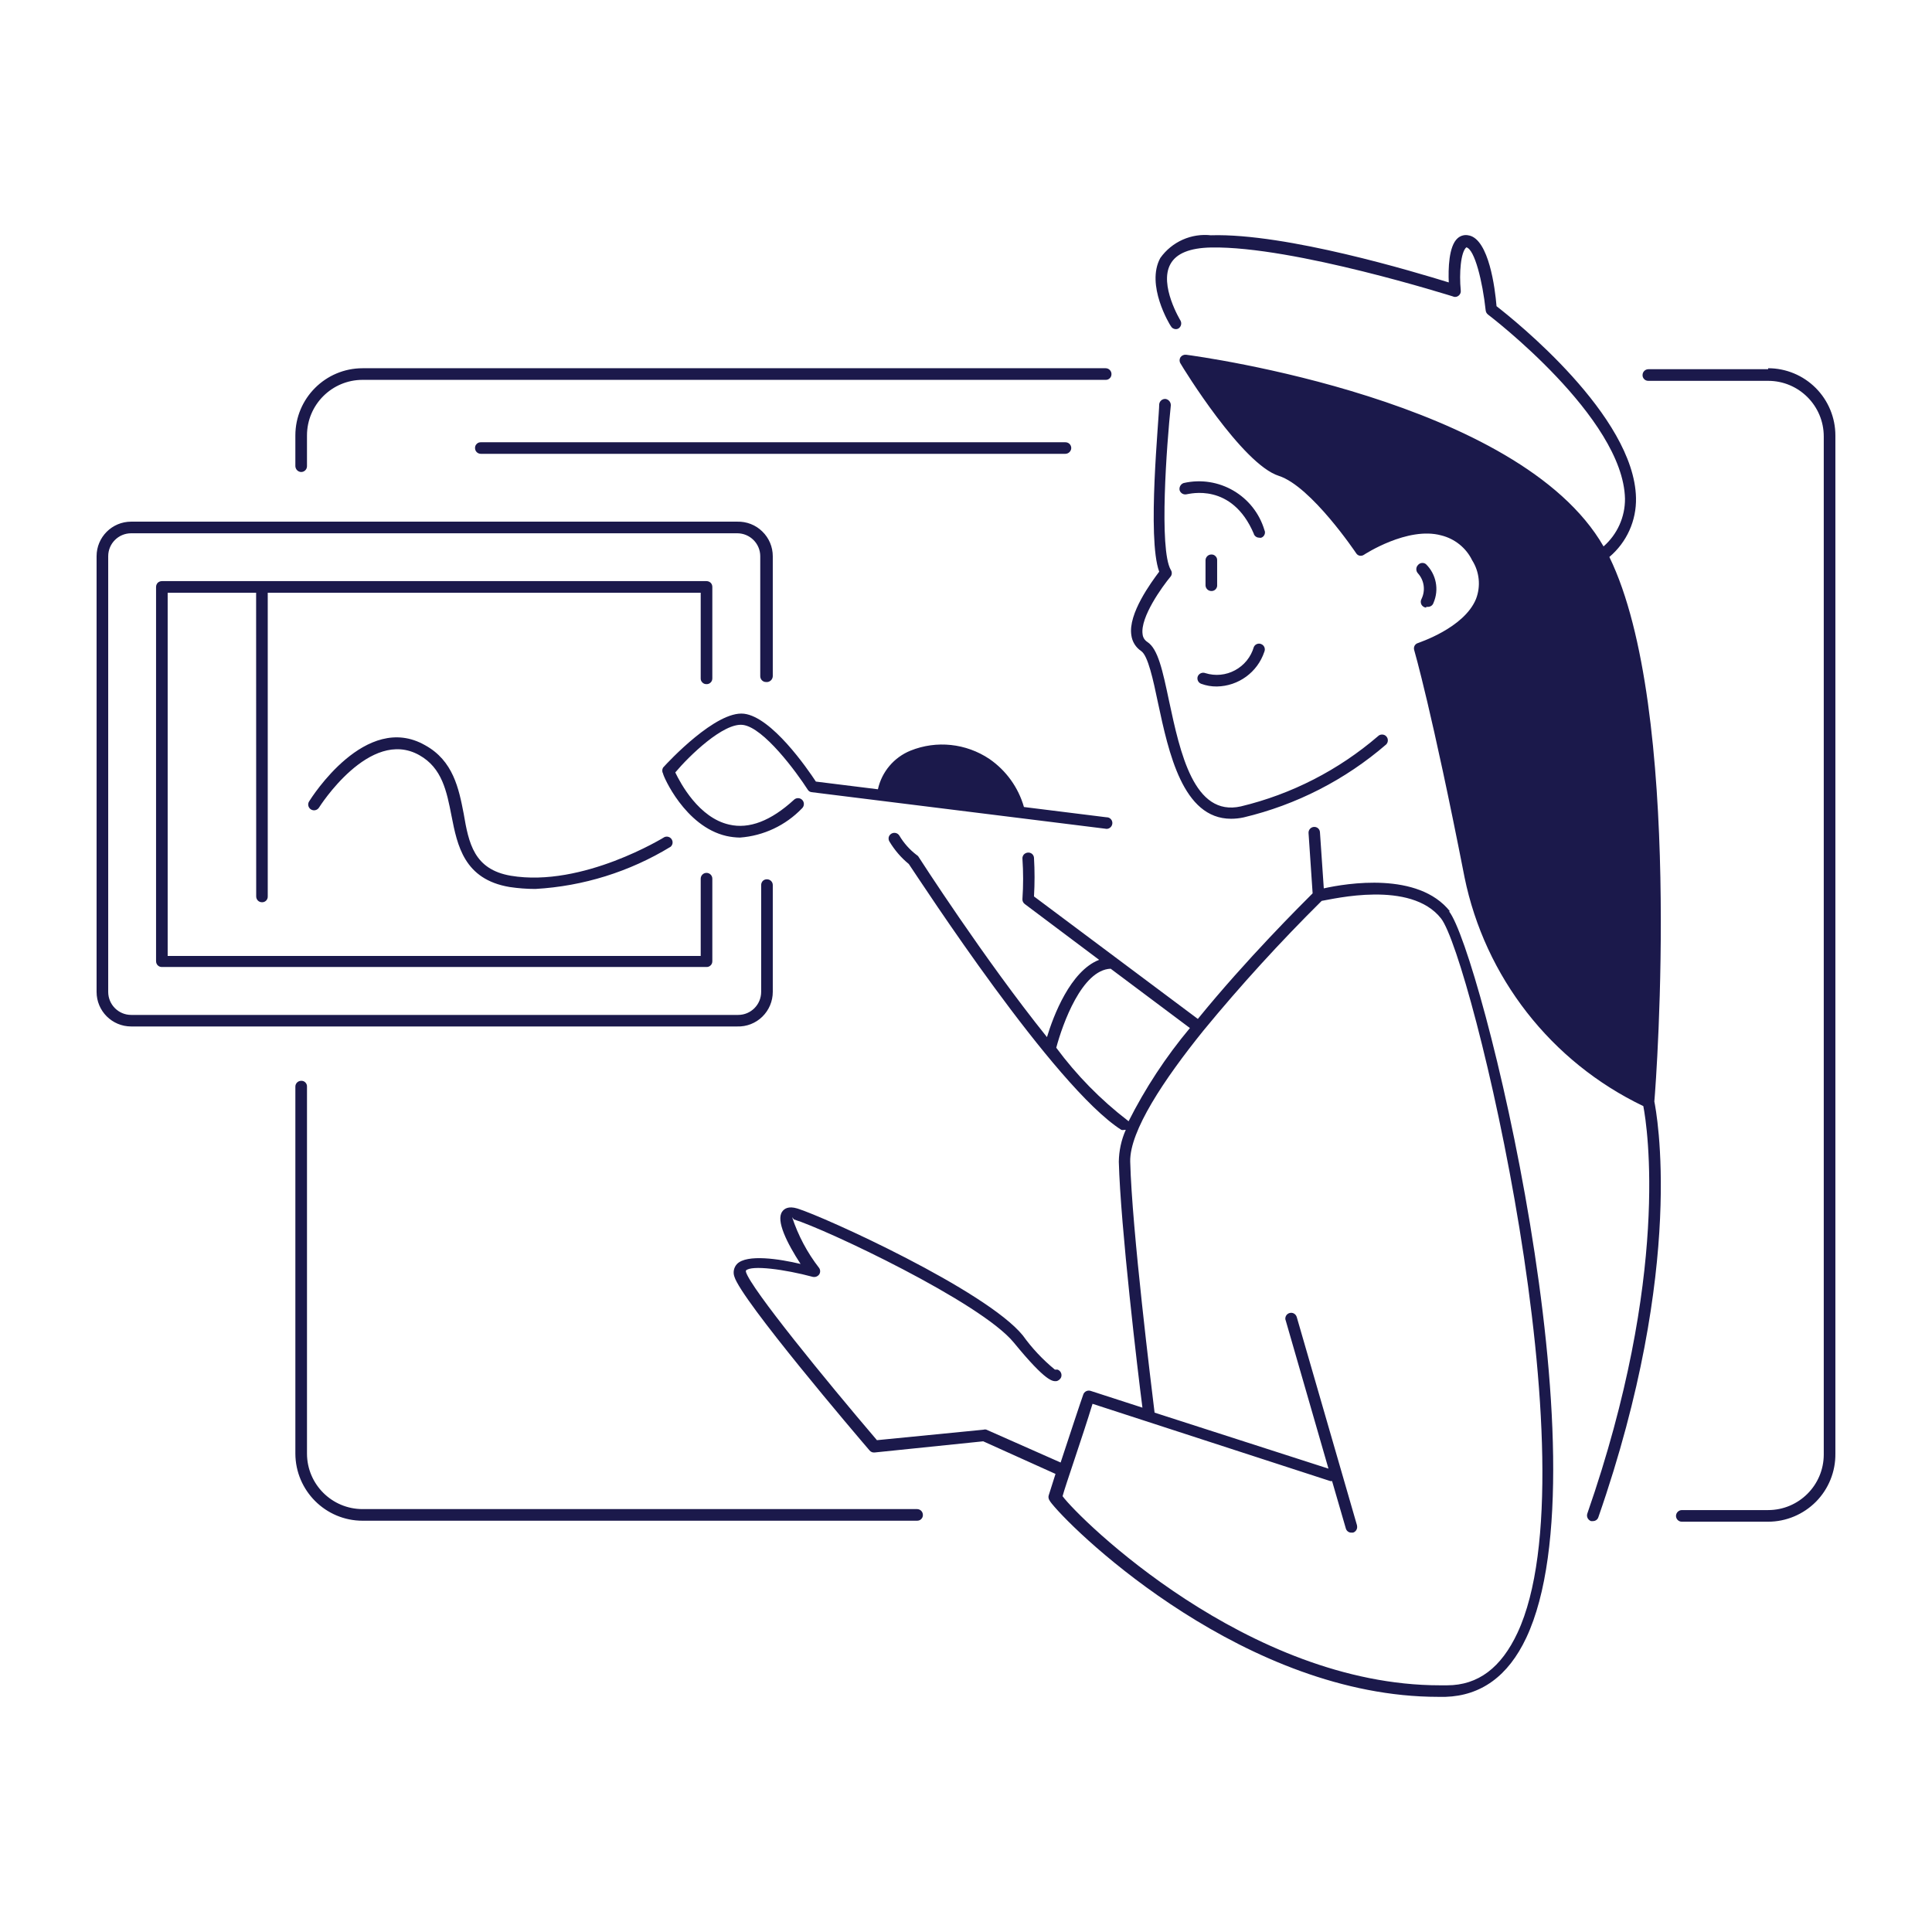 <svg xmlns="http://www.w3.org/2000/svg" height="1200pt" viewBox="0 0 1200 1200" width="1200pt"><path d="m720 355.08c-7.688-20.766 0-95.297 0-104.06v.047c.234-1.969 1.969-3.422 3.938-3.281 1.969.328 3.328 2.016 3.281 3.984-2.531 24-7.453 89.531 0 102.23.797 1.172.797 2.766 0 3.938-5.391 6.469-19.078 25.453-17.531 36 .188 2.016 1.312 3.75 3 4.828 6.609 4.312 9.469 17.859 13.453 36.703 6.844 31.922 15.375 72 44.625 65.391 31.406-7.547 60.562-22.5 85.078-43.547.656-.703 1.594-1.078 2.578-1.078s1.922.375 2.578 1.078c1.359 1.406 1.359 3.656 0 5.062-25.453 21.984-55.828 37.547-88.547 45.328-2.578.562-5.203.844-7.828.844-30 0-38.766-41.156-45.375-72-3-14.391-6.234-29.391-10.453-32.156h.047c-3.375-2.203-5.625-5.812-6.141-9.844-2.156-13.312 12.516-33.094 17.297-39.469zm180 210.94c19.312 24 98.859 343.22 48 451.22-11.297 24-28.219 36-50.156 36.703h-4.547c-118.78 0-223.78-99.938-240-120-1.219-1.547-2.531-3.141-1.922-5.156.609-2.062 1.922-6.141 4.219-13.312l-44.906-20.25-67.453 6.938c-1.172.141-2.344-.328-3.094-1.219-8.156-9.469-79.688-93.469-84-108-.984-2.719-.328-5.766 1.641-7.875 6.141-6.234 26.297-3.141 39.469 0-8.391-12.938-15.469-27-11.391-32.531 1.219-1.781 3.844-3.609 9.375-1.922 16.781 5.156 117.23 50.859 140.06 78.844 5.672 7.922 12.375 15.047 19.922 21.234h1.688-.047c1.875.656 2.859 2.672 2.297 4.547-.469 1.359-1.688 2.391-3.094 2.625-2.156 0-5.859 1.078-26.391-24s-117.14-70.547-136.55-76.453l-1.125-1.406c3.75 11.391 9.422 22.078 16.781 31.547.844 1.219.844 2.859 0 4.078-.938 1.219-2.438 1.781-3.938 1.453-17.391-4.688-38.156-7.453-41.531-3.938v.844c3 10.219 49.781 67.547 81.375 104.53l66.234-6.516c.562-.188 1.219-.188 1.781 0l46.078 20.391c5.531-16.781 12.703-38.531 14.062-42.234.609-1.828 2.578-2.812 4.453-2.297l32.297 10.453c-2.906-22.312-13.594-112.55-14.672-152.76.094-6.797 1.547-13.547 4.312-19.781h-.844c-.609.188-1.266.188-1.922 0-41.859-26.766-124.55-154.22-132-165.14-4.781-3.891-8.812-8.625-12-13.922-.516-.797-.656-1.781-.469-2.719.234-.938.844-1.688 1.688-2.203 1.688-.984 3.891-.469 4.922 1.219 2.766 4.641 6.375 8.719 10.688 12 .422.234.797.562 1.078.938.609.938 40.922 63.703 79.922 112.22 3.938-13.078 14.531-41.062 32.391-48l-46.219-34.688c-.984-.75-1.547-1.969-1.406-3.234.562-8.25.562-16.547 0-24.844-.094-.938.234-1.875.844-2.625.656-.703 1.547-1.125 2.484-1.219s1.875.188 2.625.797c.703.609 1.172 1.5 1.219 2.438.469 8.016.469 16.031 0 24l101.77 76.078c30.141-37.078 64.219-70.922 71.297-78l-2.531-37.453v.047c-.141-1.969 1.312-3.656 3.234-3.844.938-.094 1.875.188 2.625.797.703.609 1.172 1.5 1.219 2.438l2.391 34.922c14.156-3.141 58.688-10.547 78.375 14.297zm-199.22 130.78v.047c10.5-20.859 23.344-40.453 38.297-58.312l-49.219-36.844c-17.859.703-29.859 34.312-33.797 49.078 12.609 17.062 27.562 32.297 44.391 45.234.328.234.656.516.938.844zm194.29-126.32c-18.844-24-67.219-12-74.156-10.922-25.781 25.547-50.25 52.359-73.312 80.391-24.703 30.609-45.938 62.531-45.609 81.469 1.078 42.375 13.219 140.06 15.141 156l108 34.781-26.625-92.297-.047.047c-.516-1.922.609-3.891 2.531-4.406 1.922-.562 3.891.609 4.453 2.531l37.453 129.47h-.047c.469 1.922-.609 3.844-2.484 4.406h-.984c-1.594.047-3.047-1.031-3.469-2.625l-8.531-29.391h-1.078l-147.71-48c-6.609 21.609-16.828 50.625-18.609 57.375 10.219 13.922 115.08 117.47 234.47 117.47h4.312c19.453 0 33.703-11.062 43.781-32.625 47.812-102.14-28.781-420-47.484-443.68zm-415.08 45.609v-66.375c0-1.969-1.594-3.562-3.609-3.562-.938-.047-1.875.328-2.578.984-.656.703-1.031 1.641-1.031 2.578v66.375c0 7.875-6.375 14.297-14.25 14.297h-377.06c-7.875 0-14.25-6.422-14.25-14.297v-270.61c0-7.875 6.375-14.25 14.25-14.25h376.45c7.875 0 14.297 6.375 14.297 14.25v74.531c0 1.969 1.594 3.609 3.562 3.609 1.078.141 2.109-.188 2.906-.891.797-.656 1.266-1.641 1.312-2.719v-74.531c0-5.812-2.344-11.344-6.516-15.375-4.125-4.078-9.75-6.234-15.562-6.094h-376.45c-11.859 0-21.469 9.609-21.469 21.469v270.61c0 11.859 9.609 21.469 21.469 21.469h376.45c5.812.188 11.438-2.016 15.562-6.047 4.172-4.078 6.516-9.609 6.516-15.422zm-41.156-191.16c.984.047 1.875-.328 2.578-1.031.703-.656 1.031-1.594 1.031-2.578v-56.766c0-.938-.328-1.875-1.031-2.578-.703-.656-1.594-1.031-2.578-1.031h-338.29c-.938 0-1.875.375-2.578 1.031-.656.703-1.031 1.641-1.031 2.578v232.45c0 .984.375 1.922 1.031 2.578.703.703 1.641 1.078 2.578 1.031h338.29c.984.047 1.875-.328 2.578-1.031.703-.656 1.031-1.594 1.031-2.578v-51.234c0-2.016-1.641-3.609-3.609-3.609s-3.609 1.594-3.609 3.609v48h-331.08v-225.61h54.938l.047 188.63c0 2.016 1.594 3.609 3.562 3.609.984.047 1.922-.328 2.578-.984.703-.703 1.078-1.641 1.031-2.625v-188.63h268.92v53.156c-.047.984.328 1.922 1.031 2.578.656.703 1.594 1.078 2.578 1.031zm-150.84 80.391c-3-15.469-6.469-32.859-24-42.469-36.844-21-70.547 32.625-72 34.922-1.078 1.688-.562 3.891 1.125 4.969s3.938.562 5.016-1.125c0 0 31.453-50.062 62.391-32.531 14.062 7.922 16.922 22.312 19.922 37.688 3.609 18.375 7.781 39.375 36 44.156 5.297.797 10.688 1.219 16.078 1.219 29.719-1.688 58.547-10.688 84-26.203 1.359-1.172 1.641-3.141.656-4.641-.938-1.5-2.859-2.062-4.5-1.359 0 0-50.766 31.453-95.391 24-22.922-3.938-26.156-20.156-29.297-38.625zm711.61-159.37c10.781-9.094 16.875-22.594 16.547-36.703-1.078-51-75.469-110.39-86.625-119.06-.938-11.391-4.781-41.062-16.922-43.922v.047c-2.531-.75-5.25-.094-7.219 1.641-5.625 4.922-5.859 19.219-5.531 27.469-21-6.469-100.78-30.609-147.47-29.297v.047c-12.328-1.453-24.469 3.938-31.688 14.062-9.141 16.688 5.766 41.297 6.469 42.234h.047c.375.844 1.125 1.5 2.062 1.781.891.328 1.875.234 2.719-.234 1.641-1.078 2.156-3.234 1.219-4.922 0 0-13.453-22.078-6.234-35.062 3.609-6.609 12-10.078 25.453-10.312 51.375-.844 149.29 30.234 150.24 30.469l-.047.047c1.172.422 2.438.188 3.375-.609.938-.75 1.453-1.922 1.312-3.141-1.078-10.781 0-24 3.469-26.859 5.156 1.219 10.078 21.234 12 39.141v-.047c.094 1.078.609 2.016 1.453 2.672.844.609 84 63.938 85.078 114.38v-.047c.094 11.391-4.781 22.172-13.312 29.672-52.219-90.938-250.78-117.94-259.31-119.06-1.359-.141-2.719.469-3.469 1.547-.75 1.219-.75 2.672 0 3.844 1.453 2.625 38.297 62.625 61.078 69.844 20.156 6.469 48 48 48 48 .516.844 1.312 1.406 2.25 1.594.938.141 1.875-.047 2.672-.609 0 0 27-17.766 48-12 8.344 2.062 15.422 7.734 19.172 15.469 4.547 7.172 5.438 16.078 2.391 24-7.453 18.234-36 27.234-36 27.375-.891.234-1.688.844-2.156 1.688-.422.844-.516 1.828-.234 2.719 0 0 11.062 37.922 31.219 140.86v.047c12.703 62.203 53.812 114.89 111.09 142.31 2.531 13.078 16.688 105.14-34.781 253.08-.656 1.922.375 3.984 2.297 4.688h1.219-.047c1.547 0 2.906-.938 3.375-2.391 54.609-156.84 36-252 34.781-258.24 1.312-14.531 18-243.84-27.938-338.21zm-538.22 104.3c12.938 1.547 33.469 29.531 40.312 40.219.516.844 1.312 1.406 2.297 1.547l182.39 22.688c1.031.281 2.109.094 2.953-.516.844-.562 1.406-1.5 1.547-2.531.141-1.031-.188-2.109-.891-2.859-.703-.797-1.734-1.219-2.766-1.172l-51.234-6.375c-3.469-12.141-11.062-22.688-21.469-29.859-14.484-9.703-32.812-11.672-48.984-5.156-10.266 4.172-17.859 13.125-20.25 24l-38.531-4.781c-5.297-8.062-27.375-40.078-44.625-42.141-17.297-2.062-47.062 29.859-50.297 33.469-.656 1.172-.656 2.578 0 3.703 0 1.312 13.547 32.859 39.375 38.766 2.719.609 5.578.938 8.391.984 14.625-1.078 28.359-7.547 38.531-18.141 1.453-1.359 1.594-3.656.234-5.156-1.359-1.5-3.703-1.594-5.156-.234-14.391 13.219-27.938 18.375-40.312 15.469-18.844-4.219-30.234-25.688-33.469-32.391 8.625-10.312 29.953-30.984 41.953-29.531zm282.61-30.234c-.375.891-.328 1.875.047 2.766s1.078 1.547 2.016 1.922c3.141 1.172 6.469 1.734 9.797 1.688 13.359-.234 25.172-8.812 29.438-21.516.375-.844.422-1.875.094-2.766s-1.031-1.641-1.922-2.016c-.844-.422-1.828-.422-2.719-.094s-1.594 1.031-1.969 1.875c-1.781 6.188-6 11.391-11.672 14.438-5.625 3.047-12.281 3.703-18.422 1.781-1.828-.703-3.891.141-4.688 1.922zm12-56.156v-15.844c.047-.984-.328-1.922-1.031-2.578-.656-.703-1.594-1.078-2.578-1.031-1.969 0-3.609 1.641-3.609 3.609v15.469c0 2.016 1.641 3.609 3.609 3.609 1.828.094 3.422-1.312 3.609-3.141zm-20.766-63.844c-1.875.609-3 2.625-2.531 4.547.656 1.922 2.672 2.953 4.594 2.391 1.078 0 27.844-7.688 41.531 24.703l-.047.047c.562 1.359 1.875 2.297 3.375 2.25.422.141.891.141 1.312 0 .891-.328 1.594-1.031 1.969-1.922s.375-1.875-.047-2.719c-6.375-21.469-28.312-34.266-50.156-29.297zm150.61 76.922h1.078c1.594 0 3-.984 3.469-2.531 3.562-8.203 1.688-17.719-4.688-24-1.547-1.219-3.797-.938-5.016.609-1.312 1.406-1.312 3.609 0 5.062 3.938 4.312 4.828 10.641 2.25 15.938-.609 1.078-.609 2.391-.047 3.516.609 1.078 1.688 1.781 2.953 1.875zm-316.22 560.39h-344.39c-19.031 0-34.5-15.375-34.547-34.453v-228c.047-.938-.328-1.875-1.031-2.578-.656-.656-1.594-1.031-2.578-.984-1.969 0-3.609 1.594-3.609 3.562v228c.094 23.016 18.75 41.672 41.766 41.672h344.39c.984 0 1.922-.328 2.578-1.031.703-.703 1.078-1.594 1.031-2.578 0-1.969-1.594-3.609-3.609-3.609zm528.61-708h-74.391c-1.969 0-3.609 1.641-3.609 3.609-.047.984.328 1.875 1.031 2.578.656.703 1.594 1.031 2.578 1.031h74.391c19.078 0 34.547 15.469 34.547 34.547v632.39c-.047 19.031-15.516 34.453-34.547 34.453h-53.625c-1.969.047-3.562 1.641-3.609 3.609 0 1.969 1.594 3.609 3.609 3.609h53.625c11.156 0 21.844-4.5 29.719-12.422 7.828-7.922 12.188-18.703 12.047-29.859v-632.39c0-11.062-4.406-21.703-12.234-29.531s-18.469-12.234-29.531-12.234zm-911.16 63.844c1.969 0 3.609-1.594 3.609-3.609v-19.078c0-19.078 15.469-34.547 34.547-34.547h461.53c.938.047 1.875-.328 2.578-1.031.703-.656 1.031-1.594 1.031-2.578 0-1.969-1.641-3.609-3.609-3.609h-461.53c-23.062 0-41.766 18.703-41.766 41.766v19.078c.094 1.969 1.641 3.562 3.609 3.609zm478.31-14.859c0-2.016-1.594-3.609-3.609-3.609h-363.1c-.984-.047-1.922.328-2.578 1.031-.703.656-1.078 1.594-1.031 2.578 0 1.969 1.594 3.562 3.609 3.562h363.1c1.969-.047 3.562-1.641 3.609-3.562z" fill="#1b194b"></path></svg>